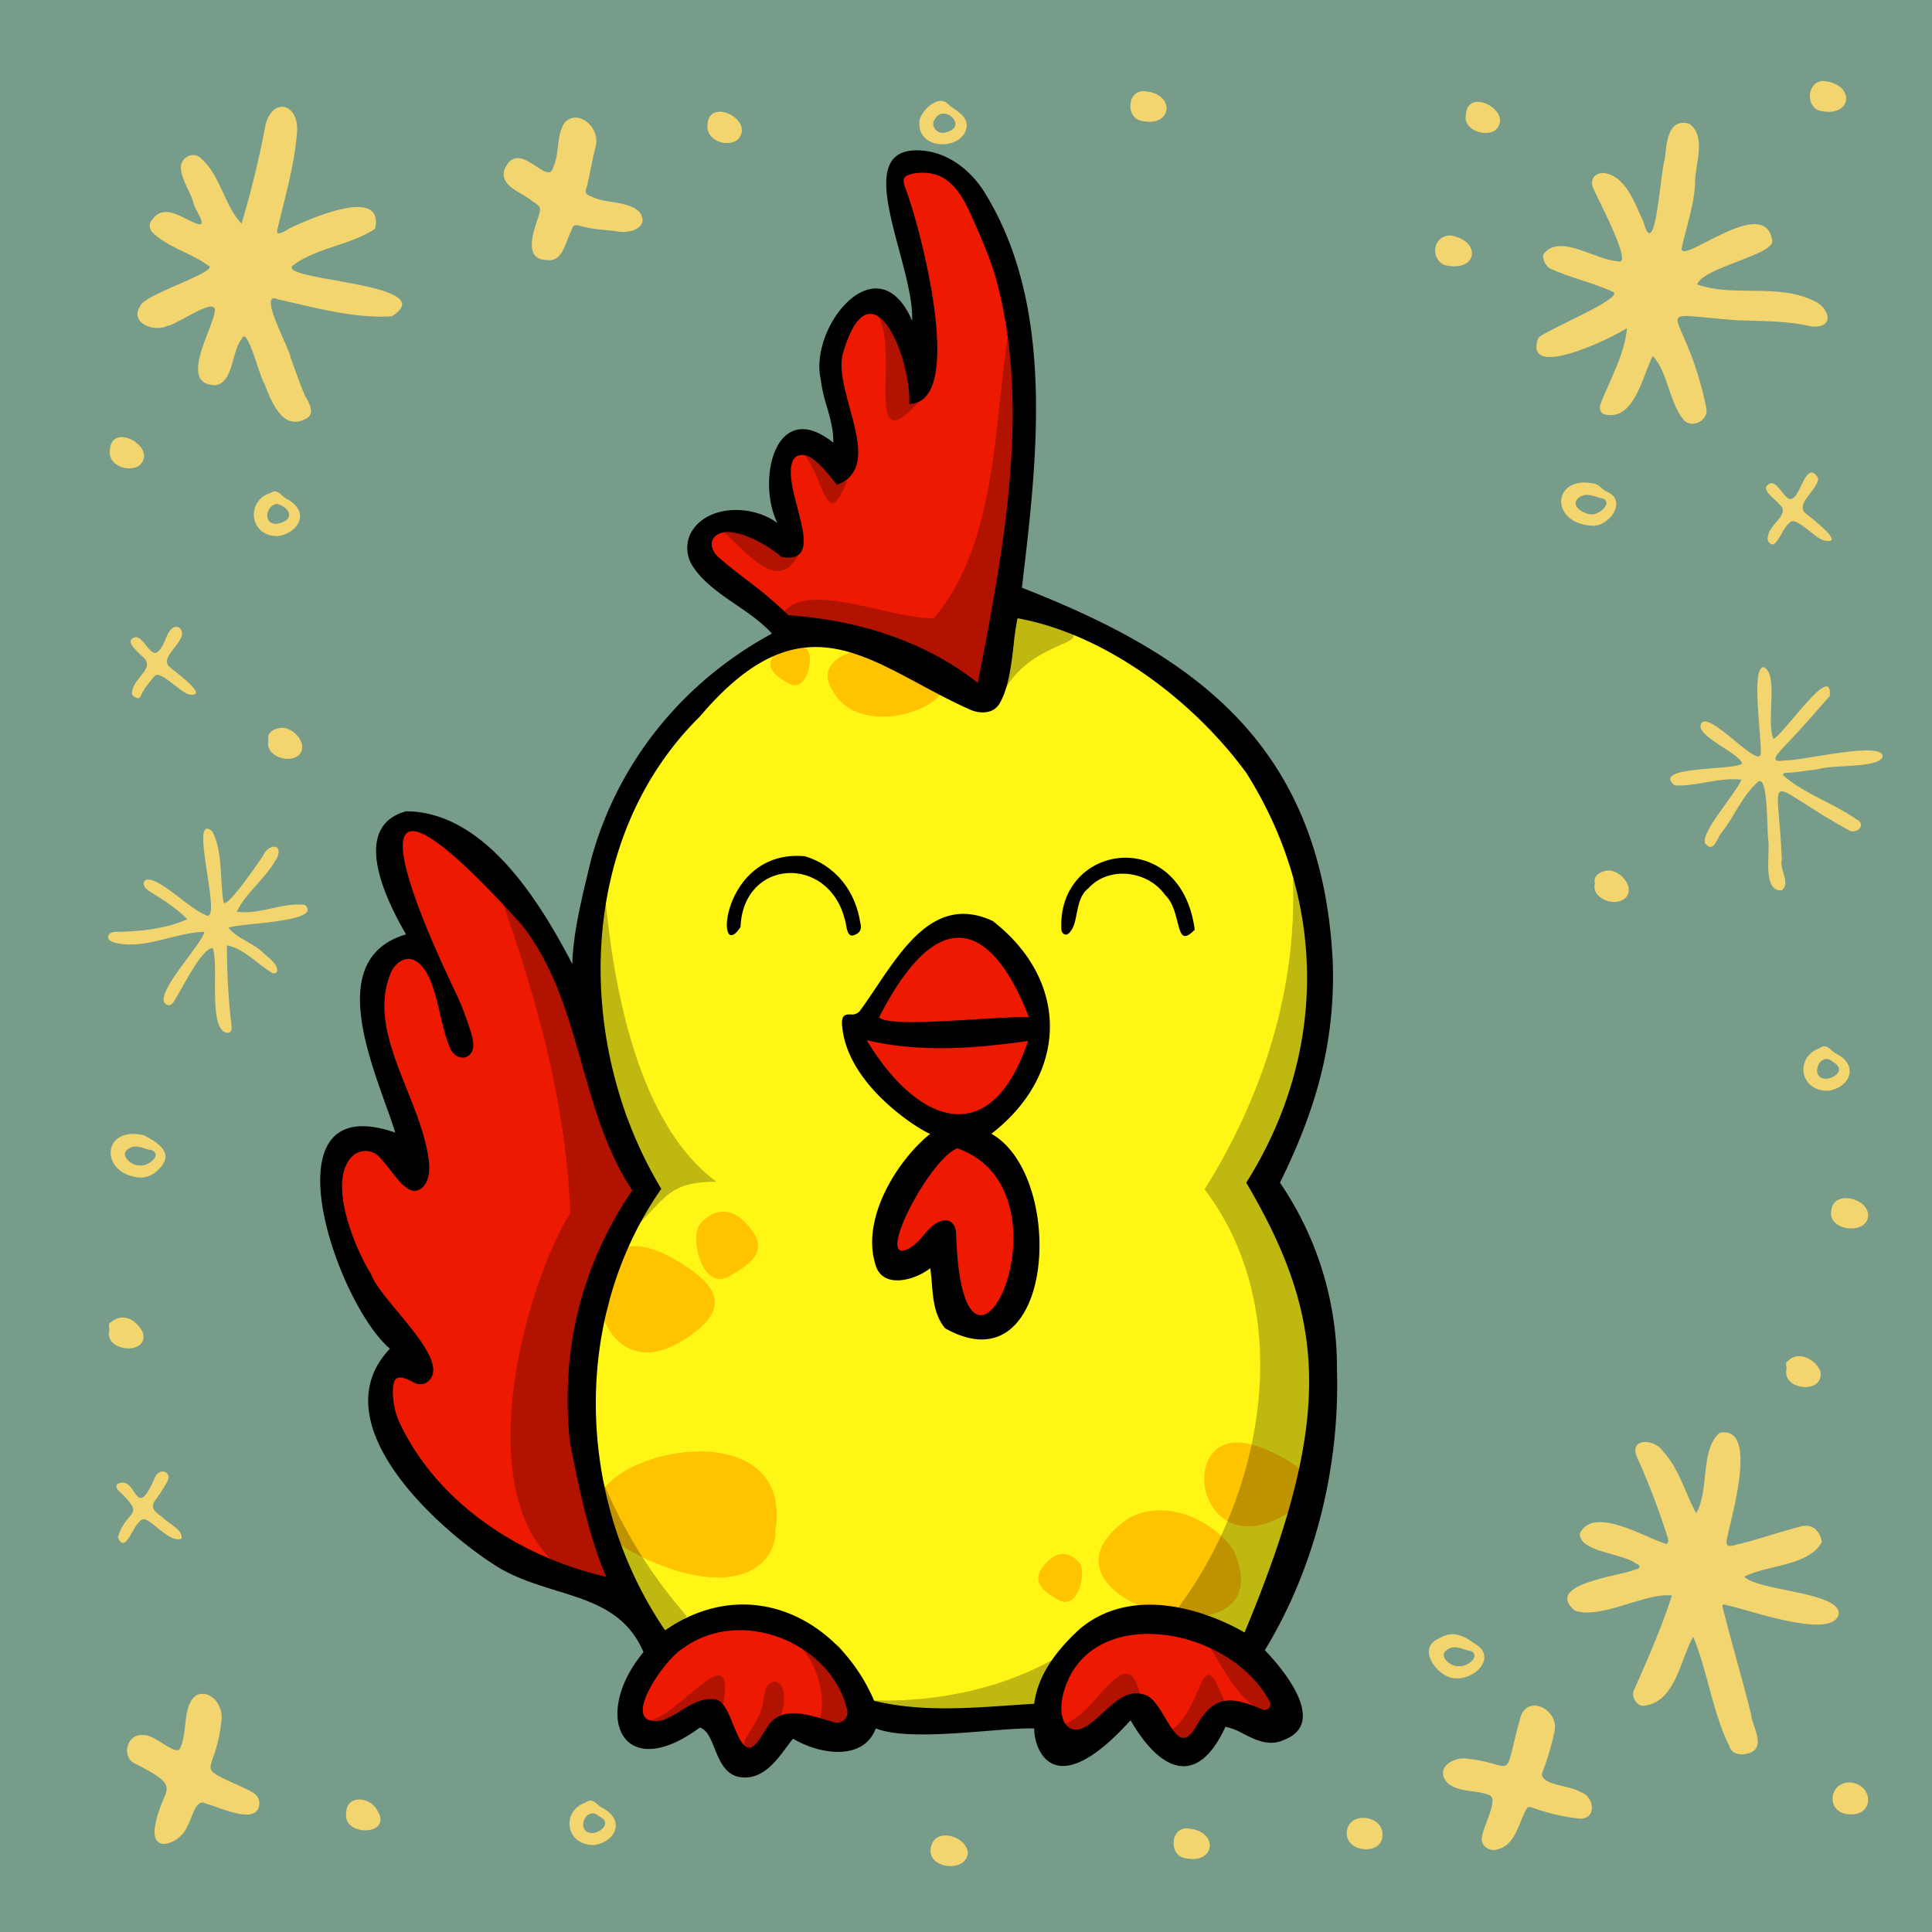 <svg width="600" height="600" viewBox="0 0 600 600" xmlns="http://www.w3.org/2000/svg" xmlns:xlink="http://www.w3.org/1999/xlink">
  <path d="M600,0H0V600H600Z" style="fill: #779C8A"/>
  <g>
    <path d="M525.845,508.287c-4.143,7.37-5.485,20.308-15.346,21.467-2.047.261-4.057-2.887-3.069-4.824,4.27-9.634,8.598-19.473,11.801-29.444-8.259-.91-22.257,7.598-30.188,4.668-9.725-8.293,14.191-10.638,18.955-12.776,1.212-.045,1.657-1.382.316-1.653-4.451-3.521-18.105-3.677-17.645-9.567,4.434-8.663,20.183,1.478,26.925,3.35.641-.547.446-1.207.379-1.801a220.611,220.611,0,0,0-9.74-25.502c-2.091-5.932,5.794-5.188,8.11-1.61,5.231,5.619,6.842,12.839,10.423,19.36,4.146-7.077,1.166-19.685,7.272-24.98,12.089-2.427,3.815,25.274,2.596,31.545-.618,2.471-1.034,4.294,2.2,3.304,6.913-1.619,13.587-4.012,20.459-5.784,3.766-.97,5.931,1.569,6.494,4.827-3.907,7.449-16.973,7.103-24.082,10.8,4.566,4.523,30.518,4.782,29.287,11.809-2.392,7.797-28.116-1.635-34.559-2.926-1.601-.488-1.7-.396-1.315,1.135,2.75,10.898,5.935,21.675,8.674,32.577.324,3.878,4.9,10.352-.573,12.182-2.417.799-5.445.496-6.187-2.226C531.748,531.509,530.367,519.203,525.845,508.287Z" style="fill: #F2D56F"/>
    <path d="M75.006,69.456a298.258,298.258,0,0,0,7.46-30.709c2.348-8.922,10.51-6.382,9.765,2.316C91.47,51.567,88.347,61.633,86.022,71.824c.26,1.787,3.334-.755,4.338-1.117,5.698-2.652,29.047-13.161,26.151.312-7.494,5.104-17.939,5.787-25.46,11.353-5.971,4.826,47.171,5.492,30.612,15.868-11.741.709-23.783-2.719-35.258-5.254-6.824-3.134,3.646,15.356,3.853,18.157,1.527,4.021,2.84,8.119,4.613,12.052,1.335,2.139,3.152,5.682-.15,6.997-7.299,3.643-10.671-6.22-12.719-11.306-1.245-1.362-5.228-17.941-6.888-13.701-3.357,4.103-2.499,13.748-8.385,14.459-11.28-.34-.93-16.878-.038-22.83.91-5.318-12.13,4.319-14.81,4.413-3.996,2-11.85-.884-8.278-6.266C44.883,91.38,68.876,84.086,64.613,82.43,59.112,78.425,51.63,76.691,47.005,71.79c-.788-1.607-.699-2.59.53-3.873,3.475-4.516,8.644-.514,12.661,1.179,5.32,2.513.309-3.863-.078-5.934-.946-4.268-7.157-11.772-1.78-14.587a3.383,3.383,0,0,1,4.117.637C68.588,54.629,69.629,63.844,75.006,69.456Z" style="fill: #F2D56F"/>
    <path d="M513.282,110.551c-3.226,6.229-5.817,20.602-15.17,18.091-1.167-.545-1.571-1.84-.999-3.349,2.936-7.563,7.524-15.403,8.151-23.412-4.425,3.002-32.321,16.624-27.577,3.155,1.199-2.066,27.374-12.586,23.197-14.425-6.375-2.923-13.384-4.345-19.707-7.312-1.457-1.119-2.301-3.205-1.804-4.386,4.897-6.598,16.277,1.948,23.013,2.201,5.381,2.174-6.83-20.554-7.673-22.831-.961-2.546.483-4.556,3.261-4.58,7.04.905,9.721,9.543,12.41,15.179,3.799,13.7,5.313-16.41,6.623-19.379.594-4.642.703-12.93,7.59-11.106,5.215,3.764,2.209,11.743,1.851,17.156.02,7.503-2.734,14.561-4.223,21.701.181,5.015,26.08-17.405,28.186-2.386.306,4.274-21.75,8.335-23.338,13.467,11.096,3.999,24.876-.386,36.097,5.014,4.988,2.115,6.892,8.625-.528,8.041-7.688-1.836-15.655-1.632-23.48-1.942-29.344-2.266-15.919-5.517-9.255,27.246.798,3.741-4.017,6.33-6.776,4C518.285,125.173,518.167,115.831,513.282,110.551Z" style="fill: #F2D56F"/>
    <path d="M540.847,242.146c-7.198-.807-13.726,2.117-20.723,1.772-7.778-6.128,18.748-4.596,20.891-6.784-.796-3.307-14.285-8.408-12.793-12.229,1.955-5.026,17.904,13.977,18.576,9.265.493-4.137-3.162-26.66.856-27.011,4.959,1.937.641,17.426,3.145,22.275,2.962-1.043,18.458-24.32,17.454-13.298-4.507,5.15-8.97,10.364-13.754,15.268-1.977,2.261-5.89,5.799-.036,4.713,4.362.41,31.371-6.438,30.145-.91-1.922,3.451-15.336,2.186-19.869,3.666-3.246.322-6.446,1.032-9.719,1.109-.57.014-1.215.045-1.332.723,6.282,5.662,15.719,8.725,22.892,13.773,3.339,1.688-.08,4.704-2.341,3.408-27.57-15.269-22.036-19.983-20.881,9.086-.843,3.162,2.916,7.185-.067,9.57-6.116.289-3.472-11.782-4.143-15.831-.452-2.21.044-20.668-3.246-17.853-4.982,4.421-7.393,11.021-11.583,16.152-1.151,1.669-2.32,6.122-4.779,2.859C528.079,258.553,538.831,246.777,540.847,242.146Z" style="fill: #F2D56F"/>
    <path d="M73.524,283.113c6.984,1.109,14.427-3.006,21.165-2.09,5.902,5.461-20.517,5.618-23.713,7.081,2.673,3.36,7.144,4.531,10.351,7.402,1.435,1.469,5.581,4.213,4.648,6.367-.648.718-1.392.362-1.956-.028-4.369-2.753-8.428-7.283-13.534-8.256a202.185,202.185,0,0,0,1.453,25.23c.013.751.035,1.691-.977,1.953-6.661.032-2.824-21.061-4.902-26.32-3.412-.128-9.692,13.011-11.905,16.292-.647,1.304-1.537,1.696-2.444,1.226-4.797-2.473,11.225-18.8,11.724-22.572-9.245.163-19.063,5.963-28.37,3.176-2.627-1.023-1.562-3.242,1.043-3.178,7.241-.105,15.685-.965,22.038-3.928-3.109-3.292-7.744-6.214-11.796-8.707-1.174-.639-2.479-2.365-1.133-3.456,3.709-1.45,13.727,9.056,18.412,10.732,6.239,4.345-5.548-32.729,2.294-25.826,3.314,6.246,2.321,14.678,3.451,21.716.249,3.652,11.403-12.82,12.38-14.254,1.163-3.113,5.84-4.14,4.556.146C83.151,272.321,76.566,276.907,73.524,283.113Z" style="fill: #F2D56F"/>
    <path d="M455.489,546.145c15.743,1.726,10.991,8.11,16.581-12.371,1.963-7.97,12.17-2.936,10.719,3.875a83.518,83.518,0,0,1-3.537,12.145c-2.465,4.643,8.685,4.594,11.451,6.707,4.49,1.174,5.429,8.716-.354,8.267a62.693,62.693,0,0,1-14.367-3.362c-1.449-.441-1.7-.255-2.319,1.164-2.236,4.392-3.302,10.654-8.871,11.829-2.233.721-5.271-1.429-4.529-3.902.094-2.807,5.622-12.376,1.998-13.091-4.125-1.648-9.427-.641-12.844-3.815C445.582,549.14,451.129,545.624,455.489,546.145Z" style="fill: #F2D56F"/>
    <path d="M192.479,71.992c-4.066-.667-8.241-.619-12.241-1.819-1.793-.538-2.29-.327-2.801,1.489-1.876,3.392-2.549,9.729-7.508,9.109-7.415-.042-4.388-8.58-2.876-13.022,1.074-3.424,1.104-3.401-1.81-5.328-3.098-2.713-9.89-4.361-8.669-9.525,4.304-10.809,13.613,5.571,15.25-1.006,2.059-4.404.832-9.681,3.492-13.767,4.241-4.593,11.429,1.633,9.603,7.644-.963,3.855-1.649,7.779-2.524,11.656-.853,2.768-.845,2.747,1.901,3.883,4.372,2.172,14.842.926,15.277,7.082C199.327,71.424,195.066,72.258,192.479,71.992Z" style="fill: #F2D56F"/>
    <path d="M48.019,568.103c1.853-13.527,9.948-12.162-5.728-20.244-4.986-1.912-2.929-9.792,2.339-8.977,3.124-.571,10.426,7.105,11.378,3.858,2.369-4.835.513-13.757,5.298-16.44,4.401-1.531,8.197,3.66,7.449,8.042-1.896,18.496-9.926,13.04,8.612,21.66,1.561.84,3.014,1.728,3.2,3.834-.176,7.606-12.449,1.303-16.576.306-3.339-1.951-4.379,4.927-5.843,7.06C56.508,571.939,47.368,576.157,48.019,568.103Z" style="fill: #F2D56F"/>
    <path d="M564.65,148.478c-.084,3.659-6.826,7.542-4.184,10.714,1.431,1.186,13.533,10.329,5.868,8.598-2.673-.639-8.871-7.82-10.507-5.471-2.016,1.301-3.801,7.121-5.553,6.722a1.864,1.864,0,0,1-1.328-1.691,1.88,1.88,0,0,1,.118-.75c.28-3.762,7.246-6.95,3.489-10.006-1.05-1.532-5.4-4.088-3.679-5.889,2.195-2.226,4.203,2.129,5.733,3.45C558.879,158.871,560.181,141.386,564.65,148.478Z" style="fill: #F2D56F"/>
    <path d="M36.602,477.431c2.777-9.219,9.181-5.984-.019-14.745-.366-.567-.798-1.248.034-1.896,6.108-2.875,5.174,12.761,11.565-2.057.558-1.423,2.346-2.376,3.644-1.219,1.442,1.437-.493,3.51-1.224,4.85-2.358,4.344-5.575,5.172-.21,8.773,1.642,1.928,6.737,3.971,5.928,6.775-3.236,1.076-7.6-4.051-10.472-5.686C41.919,469.147,39.532,484.132,36.602,477.431Z" style="fill: #F2D56F"/>
    <path d="M42.071,197.848c3.037.023,5.014,8.003,7.837,3.531,1.686-1.928,2.297-7.739,5.682-6.531,4.079,3.398-6.351,8.797-3.103,12.113,1.306,1.275,12.964,9.467,6.358,8.748-2.878-.588-9.134-7.881-10.892-5.716-1.454,1.899-3.162,3.608-4.103,5.87-.289.694-.719,1.311-1.642.79-.781-.442-1.573-.826-1.145-2.01.568-4.461,7.904-7.318,2.763-11.111C42.539,202.017,38.294,198.943,42.071,197.848Z" style="fill: #F2D56F"/>
    <path d="M451.678,521.2c-5.11-.25-12.101-9.317-4.723-12.398,4.317-2.641,7.717-.779,11.323,1.85C464.831,514.582,458.201,521.863,451.678,521.2Zm1.164-3.774c2.593.44,7.028-2.854,4.137-4.646-2.589-.326-5.025-2.224-7.513-.474C446.336,514.358,450.681,517.648,452.842,517.426Z" style="fill: #F2D56F"/>
    <path d="M43.07,365.681c-12.31-1.335-11.377-16.197,1.601-13.119,3.499,1.787,9.167,4.955,5.579,9.487C48.437,364.329,46.207,365.917,43.07,365.681Zm.22-3.777c2.684.495,7.253-3.228,3.819-4.714-2.454-.273-4.683-2.079-7.068-.492C36.599,358.585,41.008,362.189,43.29,361.904Z" style="fill: #F2D56F"/>
    <path d="M494.1,163.224c-12.926-.831-12.111-15.824,1.058-13.024,1.581.338,2.332,1.86,3.774,2.436C505.845,155.49,499.444,164.005,494.1,163.224Zm.222-3.48c2.149.128,6.317-3.132,3.767-4.815-2.694-.522-5.345-2.309-7.884-.305C487.372,157.073,491.973,159.782,494.322,159.744Z" style="fill: #F2D56F"/>
    <path d="M86.499,166.465c-8.993.454-10.392-10.959-2.452-13.396,2.287-1.526,3.305,1.125,5.194,1.964C96.287,158.912,92.968,165.321,86.499,166.465Zm-.656-3.778c5.582-.839,4.856-4.86.228-6.192C82.755,156.688,81.375,162.775,85.843,162.687Z" style="fill: #F2D56F"/>
    <path d="M184.652,572.99c-9.119.284-10.463-10.576-2.821-13.19,2.42-1.725,3.219.618,5.211,1.657C194.238,565.153,191.327,571.907,184.652,572.99ZM184,569.275c3.075-.274,5.954-3.451,2.011-5.224C181.914,560.363,178.427,569.227,184,569.275Z" style="fill: #F2D56F"/>
    <path d="M300.244,39.164c-.708,7.348-14.559,7.888-14.736-.529-.543-3.582,6.105-9.93,9.023-6.143C296.774,34.282,300.316,35.856,300.244,39.164Zm-7.338,2.095c8.594-1.307.38-9.343-2.467-4.399C288.856,38.701,290.638,41.421,292.906,41.259Z" style="fill: #F2D56F"/>
    <path d="M567.87,338.745c-9.212.23-10.422-10.587-2.77-13.213,2.334-1.696,3.194.71,5.211,1.714C577.476,330.947,574.464,337.722,567.87,338.745Zm-.628-3.713c3.292-.465,5.784-3.189,1.956-5.285C565.248,326.101,561.507,335.007,567.242,335.032Z" style="fill: #F2D56F"/>
    <path d="M574.679,563.463c-8.285-.048-6.734-11.254.944-9.774C581.877,555.262,581.783,563.675,574.679,563.463Z" style="fill: #F2D56F"/>
    <path d="M300.567,575.428c-.422,6.51-13.668,4.959-11.32-2.327C290.945,567.447,300.235,570.366,300.567,575.428Z" style="fill: #F2D56F"/>
    <path d="M566.36,25.146c10.353,1.075,8.661,11.831-1.464,9.174C560.516,32.711,561.405,25.042,566.36,25.146Z" style="fill: #F2D56F"/>
    <path d="M418.246,569.163c.238-7.051,12.116-5.567,11.035,1.398C428.644,576.287,417.903,575.182,418.246,569.163Z" style="fill: #F2D56F"/>
    <path d="M580.171,377.182c.21,6.602-12.953,5.268-11.426-1.411C569.416,369.71,579.72,371.86,580.171,377.182Z" style="fill: #F2D56F"/>
    <path d="M355.176,28.31c10.153.497,9.064,11.644-.957,9.166C349.489,36.166,350.203,28.147,355.176,28.31Z" style="fill: #F2D56F"/>
    <path d="M450.816,73.154c9.652,1.978,7.742,11.663-2.206,9.142C443.989,80.335,444.959,72.795,450.816,73.154Z" style="fill: #F2D56F"/>
    <path d="M368.56,567.82c10.248.519,9.082,11.673-.948,9.168C362.954,575.683,363.609,567.714,368.56,567.82Z" style="fill: #F2D56F"/>
    <path d="M495.345,274.271c-.802-2.177,1.68-3.587,3.491-3.867,3.726-.77,8.878,4.613,6.301,8.08C502.057,282.22,493.886,279.015,495.345,274.271Z" style="fill: #F2D56F"/>
    <path d="M33.957,413.071c.064-.845-.608-1.907.577-2.53,3.917-3.171,8.062-.433,9.883,3.402C46.187,421.023,32.194,419.91,33.957,413.071Z" style="fill: #F2D56F"/>
    <path d="M554.824,425.09c.037-.898-.591-1.889.467-2.456,3.258-3.329,8.699-.411,10.096,3.349C566.45,433.214,553.213,431.714,554.824,425.09Z" style="fill: #F2D56F"/>
    <path d="M107.504,563.118c.037-5.906,7.49-5.175,9.592-.957C122.376,570.091,106.481,570.602,107.504,563.118Z" style="fill: #F2D56F"/>
    <path d="M219.734,38.852c.246-8.926,14.803-1.575,9.515,4.363C225.982,46.148,219.082,43.494,219.734,38.852Z" style="fill: #F2D56F"/>
    <path d="M34.123,139.801c.488-9.261,15.527-.481,8.981,4.919C39.034,146.827,33.394,144.099,34.123,139.801Z" style="fill: #F2D56F"/>
    <path d="M455.225,35.794c.389-9.322,15.367-.893,9.092,4.705C461.093,42.634,454.414,40.261,455.225,35.794Z" style="fill: #F2D56F"/>
    <path d="M83.379,229.919c-.665-2.086,1.325-3.442,3.108-3.746,3.945-1.184,9.623,4.64,6.448,8.21C89.674,237.437,82.141,234.679,83.379,229.919Z" style="fill: #F2D56F"/>
  </g>


  <path d="M314.5,189.5c81.363,7.518,120.5,111.5,76,179,17.452,28.637,25.484,59.517,16,93.5-15.43,63.328-10,45.5-59,41-25.5,17.5-9.5,31-54,31-38.371,5.673-32.5-50-88.5-26-30.832-38.754-27.725-97.786-3-138.5-25.853-40.793-23.082-96.406,3-136.5C273,136.5,307.619,264.559,314.5,189.5Z" style="fill: #FFF615"/>
  <g>
    <path d="M315.743,145.894v.001c-1.839,28.81-5.255,82.301-17.743,67.606-9.303-6.112-20.09-9.377-30.904-12.649-18.312-5.542-36.702-11.108-48.096-30.563,2.445-13.082,10.257-8.46,17.453-4.203,4.937,2.921,9.584,5.67,12.011,2.415.088-3.186-1.048-7.254-2.225-11.47-2.138-7.657-4.411-15.801.261-20.03,19.379,13.618,17.91,5.975,15.52-6.45-2.172-11.297-5.105-26.548,6.183-33.365C278.23,92.3,280.114,104.249,281.504,113.067c.939,5.954,1.653,10.481,4.496,7.434,4.5-23.315-.792-46.245-7-67,27.212-16.103,38.622,57.776,38,76.5-.4,2.487-.774,8.339-1.256,15.885v.004l-.001.002Z" style="fill: #ED1901"/>
    <path d="M191,492.501c-31-6.5-71.403-31.206-71.5-63.91,2.398-4.044,4.551-2.918,6.624-1.833,1.817.951,3.572,1.87,5.376-.757a158.635,158.635,0,0,0-10.237-15.349c-8.024-11.085-16.039-22.156-16.763-36.151-1.743-27.903,7.455-21.276,15.197-15.698,6.321,4.553,11.671,8.408,9.303-7.802-.666-2.783-1.896-6.451-3.284-10.588-5.713-17.037-14.094-42.031,3.284-45.912,4.28,4.102,6.052,10.948,7.76,17.542,1.456,5.623,2.864,11.062,5.74,14.458,5.717-.921,4.003-3.789,1.938-7.245A18.108,18.108,0,0,1,142,314.001c-55.3-105.627,28.5-50.499,41.5,17,.957,8.359,4.782,16.287,8.47,23.933A111.213,111.213,0,0,1,198,369.001C177,413.501,177.637,455.769,191,492.501Z" style="fill: #ED1901"/>
    <path d="M281.501,391.002c11.999-11.5,15.868-11.439,14.5,4,9.499,47.5,41.499-27.5,0-41C289.99,359.444,265.965,389.864,281.501,391.002Z" style="fill: #ED1901"/>
    <path d="M232,545.499c-3.497-1.394-4.499-4.967-5.457-8.384-1.076-3.839-2.098-7.482-6.543-7.616a66.428,66.428,0,0,0-6.461,2.297c-9.16,3.576-20.456,7.986-13.539-6.796,17-38.001,67.5-21.001,63.523,10.942-3.25,0-5.939-.133-8.259-.248h-.004C245.786,535.224,242.441,535.058,232,545.499Z" style="fill: #ED1901"/>
    <path d="M374.785,536.575c4.696-5.088,9.389-10.171,21.627-3.675-9.412-35.401-67.012-38.473-68.912.001,5.002,10.305,12.227,4.548,19.211-1.017a53.737,53.737,0,0,1,6.789-4.885c3.622,1.794,5.749,5.127,7.814,8.362,1.795,2.813,3.544,5.551,6.186,7.139C370.431,541.293,372.608,538.934,374.785,536.575Z" style="fill: #ED1901"/>
    <path d="M304,290c7.37,6.469,14.828,17.793,16.5,27-15.157,2.766-34.443,4.356-49.5.5,1.852-2.658,3.629-5.724,5.449-8.866l.001-.001c3.797-6.554,7.785-13.438,13.05-17.633Z" style="fill: #ED1901"/>
    <path d="M267.5,322.5c14.795,26.057,41.5,38,52.5-.5-12.272,1.743-29.797,1.164-42.122.757C273.676,322.619,270.079,322.5,267.5,322.5Z" style="fill: #ED1901"/>
  </g>
  
  <g>
    <path d="M241.107,202.361c3.686-4.404,7.26-3.129,9.562-.609,2.303,2.52-.194,13.587-5.644,10.54C239.576,209.246,237.421,206.766,241.107,202.361Z" style="fill: #FFC300"/>
    <path d="M285.05,203.373c26.627,11.387-16.897,30.032-26.499,11C251.05,203.373,272.55,197.373,285.05,203.373Z" style="fill: #FFC300"/>
    <path d="M350.473,471.531c12.546-6.874,27.46,1.877,32.649,9.971C400.262,520.174,313.395,497.075,350.473,471.531Z" style="fill: #FFC300"/>
    <path d="M398.477,470.775c10.719-5.984,13.399-11.982-4.231-20.141s-21.861,4.502-19.746,12.661C376.616,471.455,385.078,478.254,398.477,470.775Z" style="fill: #FFC300"/>
    <path d="M208.086,390.343c19.233,10.356,16.31,17.969,4.616,25.563-14.617,9.493-23.848.863-26.156-9.492C184.238,396.058,188.854,379.987,208.086,390.343Z" style="fill: #FFC300"/>
    <path d="M240.826,475.211c7.45-47.443-93.376-15.428-39.863,9.092C228.715,496.829,241.177,485.984,240.826,475.211Z" style="fill: #FFC300"/>
    <path d="M335.106,485.177c-2.563-2.806-6.542-4.225-10.647.679-4.104,4.904-1.705,7.666,4.363,11.058C334.89,500.305,337.67,487.983,335.106,485.177Z" style="fill: #FFC300"/>
    <path d="M232.549,380.828c-5.771-6.895-11.365-4.9-14.969-.955s.304,21.27,8.835,16.501S238.32,387.722,232.549,380.828Z" style="fill: #FFC300"/>
  </g>


  <g style="opacity: 0.25">
    <path d="M275.047,117.187c-.191,11.157-.342,19.938,10.952,6.813,2.499-7.5-5.145-19.745-13.499-26C275.307,101.981,275.169,110.068,275.047,117.187Z"/>
    <path d="M307.128,199.931C314.145,167.85,322.286,130.627,313,104c-.897,6.023-1.577,12.416-2.274,18.968-2.602,24.479-5.44,51.169-20.729,69.014-4.729.121-10.909-1.285-17.28-2.735-11.58-2.635-23.795-5.415-29.099.568-1.187,4.309,12.831,8.438,28.241,12.977,12.075,3.556,25.005,7.365,32.14,11.708C304.968,209.808,306.035,204.932,307.128,199.931Z"/>
    <path d="M401.489,272.602c12.499,34.342,3.212,64.773-8.489,95.399,30.066,38.271,19.223,101.933-4.5,141.5-2.472,1.671-7.91-1.498-13.113-4.53-4.155-2.422-8.16-4.756-10.387-4.47,28.071-36.789,37.695-93.596,9.096-131.127C392.096,340.659,402.986,307.117,401.489,272.602Z"/>
    <path d="M198,369.5c-5.957-27.708-19.5-68-42-89.5,11.006,31.206,19.853,63.319,21.087,96.577C159.833,405.558,141.648,482.301,187.5,493c6.533,2.363,3.088-5.743-.775-14.83-3.045-7.164-6.349-14.937-5.225-18.67C175.46,431.758,179.875,393.532,198,369.5Z"/>
    <path d="M233.301,537.026c-2.252,3.618-3.93,6.312.629,6.312,12.231-7.839,11.023-22.841,5.81-20.868-1.996.756-2.323,3.087-2.644,5.382a22.535,22.535,0,0,1-.411,2.341A25.972,25.972,0,0,1,233.301,537.026Z"/>
    <path d="M188,279c2.499,25.939,9.499,69.5,34.499,88-11.722,0-14.681,3.155-20.324,9.172-1.096,1.168-2.293,2.445-3.676,3.828a170.566,170.566,0,0,0-3.67-33.071C186.381,325.898,183.201,301.26,188,279Z"/>
    <path d="M271.488,528.553c18.244,5.097,55.033,15.375,55.033-12.916-17.22,9.533-38.171,13.244-57.021,12.362q.947.262,1.98.552Z"/>
    <path d="M187,459.5a152.561,152.561,0,0,0,26.29,42.419c-13.777,17.708-20.501-15.079-24.23-33.263C188.244,464.678,187.572,461.399,187,459.5Z"/>
    <path d="M380.499,528.999c-.121.172-.256.366-.403.578l-.206.298c-3.28,4.752-11.717,16.971-16.391,7.624,4.429-3.02,6.75-8.39,8.466-12.358C374.51,519.254,375.72,516.454,380.499,528.999Z"/>
    <path d="M310.5,217.5c.099-.222.193-.453.285-.692C310.687,217.035,310.593,217.266,310.5,217.5Z"/>
    <path d="M310.785,216.808c4.345-10.18,13.166-14.099,18.429-16.436,6.691-2.973,7.628-3.389-13.714-10.872-1.15,2.887-1.658,7.741-2.186,12.781C312.755,207.621,312.174,213.169,310.785,216.808Z"/>
    <path d="M330.326,535.397c3.667-.788,7.387-4.936,10.816-8.76,5.511-6.145,10.272-11.454,12.858-.637-2.369.538-5.288,3.093-8.324,5.751C340.046,536.678,334.012,541.96,330.326,535.397Z"/>
    <path d="M248.904,511.807c10.096,3.192,23.744,30.327,5.596,22.692C256.5,527.499,254.54,518.276,248.904,511.807Z"/>
    <path d="M374.999,510.5c.372.246.763.502,1.167.768,7.405,4.863,19.737,12.963,19.041,21.28-7.811-1.623-12.694-9.75-16.94-16.818C377.147,513.867,376.072,512.077,374.999,510.5Z"/>
    <path d="M213.885,526.4c-4.261,3.586-8.929,7.514-12.461,7.945,3.68,1.049,7.106-.937,10.485-2.896,4.14-2.4,8.209-4.759,12.59-1.449C227.212,515.185,221.138,520.297,213.885,526.4Z"/>
    <path d="M224.99,165.467c8.635-2.782,14.51,1.033,22.814,7.064-5.129,9.946-13.087,2.244-19.396-3.861l-.001-.001-.001-.001C227.196,167.497,226.047,166.385,224.99,165.467Z"/>
    <path d="M260.462,145.657c-2.544-2.133-4.833-4.052-11.462-5.157,2.431,2.258,4.078,6.204,5.486,9.577,2.645,6.338,4.445,10.65,9.014-2.077A33.295,33.295,0,0,1,260.462,145.657Z"/>
    <path d="M186.54,410.908c.439-3.234.962-7,2.386-9.771C189.992,404.01,188.364,408.309,186.54,410.908Z"/>
    <path d="M261.079,513.325c.774,2.053,1.545,4.1,3.699,4.824-.323-.589-.628-1.176-.928-1.753a19.779,19.779,0,0,0-4.124-6.019A15.105,15.105,0,0,1,261.079,513.325Z"/>
  </g>
  <g><!--filter-->
    <path d="M293.532,412.523c34.113,19.192,37.803-47.197,14.347-60.42,23.88-18.46,24.435-47.404.434-66.072-17.037-7.961-27.1,7.027-36.206,20.589-1.723,2.566-3.412,5.081-5.107,7.38a3.188,3.188,0,0,1-2.862,1.03c-1.523.019-2.876.035-2.627,3.317C263,338,287.734,352.103,288.897,352.103c-10.324,8.314-21.242,26.069-17.172,40.039,1.818,8.445,12.28,5.578,17.172,1.704.228,1.551.36,3.146.492,4.747C289.799,403.558,290.213,408.581,293.532,412.523Zm-11.188-24.826c-11.274,5.99,6.343-27.984,14.972-31.078,38.471,13.621,1.444,91.087-.382,26.353-.325-3.513-2.4-4.422-4.54-3.798-2.325.678-3.96,2.569-5.608,4.476a16.543,16.543,0,0,1-4.442,4.047ZM273,315.935c20-38.935,36.356-26.343,46.558,0-3.656-.166-10.06.224-16.98.647C289.804,317.361,275.27,318.248,273,315.935Zm-3.85,7.092c15.796,26.241,38.592,34.701,50.133.249C302.839,325.635,285.516,326.944,269.15,323.027Z" style="fill: #000;fill-rule: evenodd"/>
    <path d="M221.925,542.978c1.467,3.653,3.074,7.659,7.173,8.782,7.214,1.561,11.668-4.446,15.145-9.134.721-.973,1.399-1.888,2.052-2.668,7.714,4.688,21.744,7.317,25.687-3.181,7.521,2.936,22.083,1.775,34.299.801,5.844-.466,11.15-.889,14.894-.801,0,7.223,6.534,23.422,29.939-2.541,8.991,15.624,20.583,21.34,29.465,2.026a19.183,19.183,0,0,1,5.53,2.164c3.816,1.926,8.094,4.086,12.722,1.875,13.336-5.151.229-21.359-6.023-27.819,15.72-25.844,23.333-57.136,22.391-87.449A101.503,101.503,0,0,0,397.5,367.288c10.856-22.002,17.175-42.815,16.416-68.217-3.218-68.161-43.54-95.865-96.561-116.547l.01-.091c4.788-40.099,10.399-87.092-11.54-122.578-4.265-6.899-11.167-12.354-19.245-13.077-16.016-1.433-11.687,14.72-7.335,30.955,2.133,7.96,4.272,15.94,4.021,21.877-10.565-24.424-31.878,1.425-28.429,17.943a49.391,49.391,0,0,0,1.925,8.621c1.065,3.712,2.127,7.417,2.021,11.293-17.907-14.328-23.943,11.642-17.349,24.966-8.215-6.061-22.332-5.597-26.985,3.278a10.323,10.323,0,0,0,.791,10.279c3.091,4.775,8.232,8.302,13.357,11.818,4.065,2.788,8.12,5.57,11.135,8.962-27.587,14.951-47.937,39.921-56.173,70.222q-.423,1.779-.86,3.587c-2.293,9.53-4.706,19.555-4.962,28.796-10.165-19.494-27.185-47.259-51.589-47.424-17.542,4.774-6.128,27.805-.045,38.219-22.833,6.75-13.109,33.927-6.336,52.859,1.139,3.184,2.195,6.135,2.998,8.717-41.377-14.328-18.436,52.871-1.669,67.105-21.712,22.807,14.159,55.731,33.74,67.962,5.812,3.413,12.033,5.334,18.019,7.183,11.253,3.475,21.676,6.693,26.993,19.085-16.282,19.586-6.77,41.329,17.506,23.418C219.63,537.26,220.731,540.002,221.925,542.978Zm49.561-14.762c-11.254-26.221-39.417-39.55-64.936-21.908-27.65-40.538-29.281-96.868-1.181-137.098-27.073-44.882-26.566-108.697,11.976-146.678,27.212-32.136,45.908-22.079,68.235-10.069,5.007,2.694,10.198,5.486,15.708,7.922,3.264,1.443,7.271,1.222,9.1-1.843,2.85-4.778,3.689-12.064,4.42-18.413A80.252,80.252,0,0,1,316,192c27.5,5,54.664,25.628,71.036,48,25.146,39.843,25.196,87.383,0,127.288C411.58,409.067,414.699,439.5,386.5,507c0,0-29.898-18.584-50.999-1.279-6.833,6.254-13.099,13.924-14.326,23.396-2.351.143-4.708.306-7.068.469C299.848,530.571,285.454,531.566,271.486,528.216ZM196.355,369.7c-15.792,23.119-22.363,49.88-19.375,78.112l.139.695c2.8,13.993,5.699,28.48,11.143,41.193-26.111-6-51.414-22.126-63.482-46.463a23.214,23.214,0,0,1-2.717-12.471c.323-3.215,1.755-3.938,6.259-1.54a4.024,4.024,0,0,0,4.116.157c5.974-4.04-1.917-13.55-8.937-22.01-3.762-4.534-7.273-8.766-8.267-11.693-5.215-8.272-13.955-29.591-5.425-36.94a5.896,5.896,0,0,1,8.07.645c1.143,1.198,2.259,2.632,3.361,4.047,2.938,3.775,5.774,7.419,8.752,6.111,3.151-1.385,3.602-5.651,3.184-9.068-.89-7.27-3.848-14.685-6.799-22.082-4.953-12.414-9.884-24.775-4.982-36.308,1.259-2.961,4.445-5.306,7.316-3.853,4.572,2.313,6.328,9.742,8.014,16.873.968,4.093,1.912,8.087,3.352,10.961,1.044,2.083,3.729,3.183,5.529,1.704,2.397-1.969,1.184-5.75-.092-9.417a90.273,90.273,0,0,0-3.709-9.492c-19.978-41.585-31.091-78.559,20.353-21.51,9.902,12.668,14.232,27.903,18.571,43.169C184.604,344.157,188.487,357.819,196.355,369.7ZM304.002,210.386q-.164.854-.328,1.703c-16.79-13.327-37.879-19.585-58.828-21.012a124.211,124.211,0,0,0-12.909-10.937c-2.932-2.263-5.865-4.528-8.662-6.961-1.811-1.576-3.083-4.204-1.624-6.111,3.99-5.217,16.662,1.946,21.028,5.902,9.38,1.574,7.236-6.611,4.982-15.216-1.477-5.639-3.001-11.46-1.36-14.833.953-1.959,3.6-2.027,5.436-.855,2.702,1.725,4.824,4.336,6.827,6.802.47.578.934,1.148,1.397,1.697,9.455-3.623,6.702-13.712,3.964-23.746-1.669-6.115-3.332-12.21-2.222-16.807,8.397-29.219,21.152-.35,20.687,15.427,17.922-.214,3.336-55.315-1.283-67.212-1.015-2.827-.482-3.646,2.394-4.296,10.498-1.862,14.868,5.575,18.395,13.547l.112.254c2.935,6.631,5.888,13.304,7.715,20.32C319.991,127.483,311.602,170.985,304.002,210.386ZM263.11,531.062a3.222,3.222,0,0,1-4.186,3.773c-.706-.203-1.415-.414-2.123-.625-7.021-2.088-14.001-4.165-18.137,1.595-.464.646-.937,1.407-1.419,2.183-1.846,2.971-3.833,6.171-6.063,4.09-1.366-1.274-2.404-3.832-3.462-6.442-1.502-3.703-3.046-7.51-5.628-7.897-4.029-.543-7.379,1.514-10.745,3.582a32.662,32.662,0,0,1-5.53,2.932c-14.607,2.758.475-19.063,6.335-22.367C230.17,498.656,258.307,510.311,263.11,531.062Zm131.229-2.576a1.752,1.752,0,0,1-2.36,2.366c-9.353-3.902-14.773-4.972-20.669,5.562-1.117,1.996-3.055,4.188-4.974,2.942-1.634-1.061-3.028-3.411-4.471-5.845-2.097-3.538-4.299-7.252-7.496-7.433-4.151-1.175-8.161,2.479-11.92,5.904-3.203,2.92-6.223,5.672-8.992,5.125-4.008-.793-4.341-6.47-3.406-10.447C336.959,497.264,381.67,504.54,394.339,528.486Z" style="fill: #000;fill-rule: evenodd"/>
  </g>


  <g>
    <path d="M250.038,265.92c9.573,2.956,15.625,10.854,17.133,20.646.632,2.025-.218,3.439-2.328,3.971-2.12.24-1.875-3.633-2.512-5.097-5.065-20.053-31.509-18.87-32.351,2.448C221.898,300.245,223.656,263.429,250.038,265.92Z"/>
    <path d="M371.039,288.72c-6.466,6.723-3.739-5.546-9.165-10.734-5.358-7.61-17.461-9.217-23.895-2.095-4.518,3.487-2.687,11.056-6.151,14.056-.911.788-2.15-.043-2.212-1.246C328.226,261.734,366.705,256.237,371.039,288.72Z"/>
  </g>


</svg>